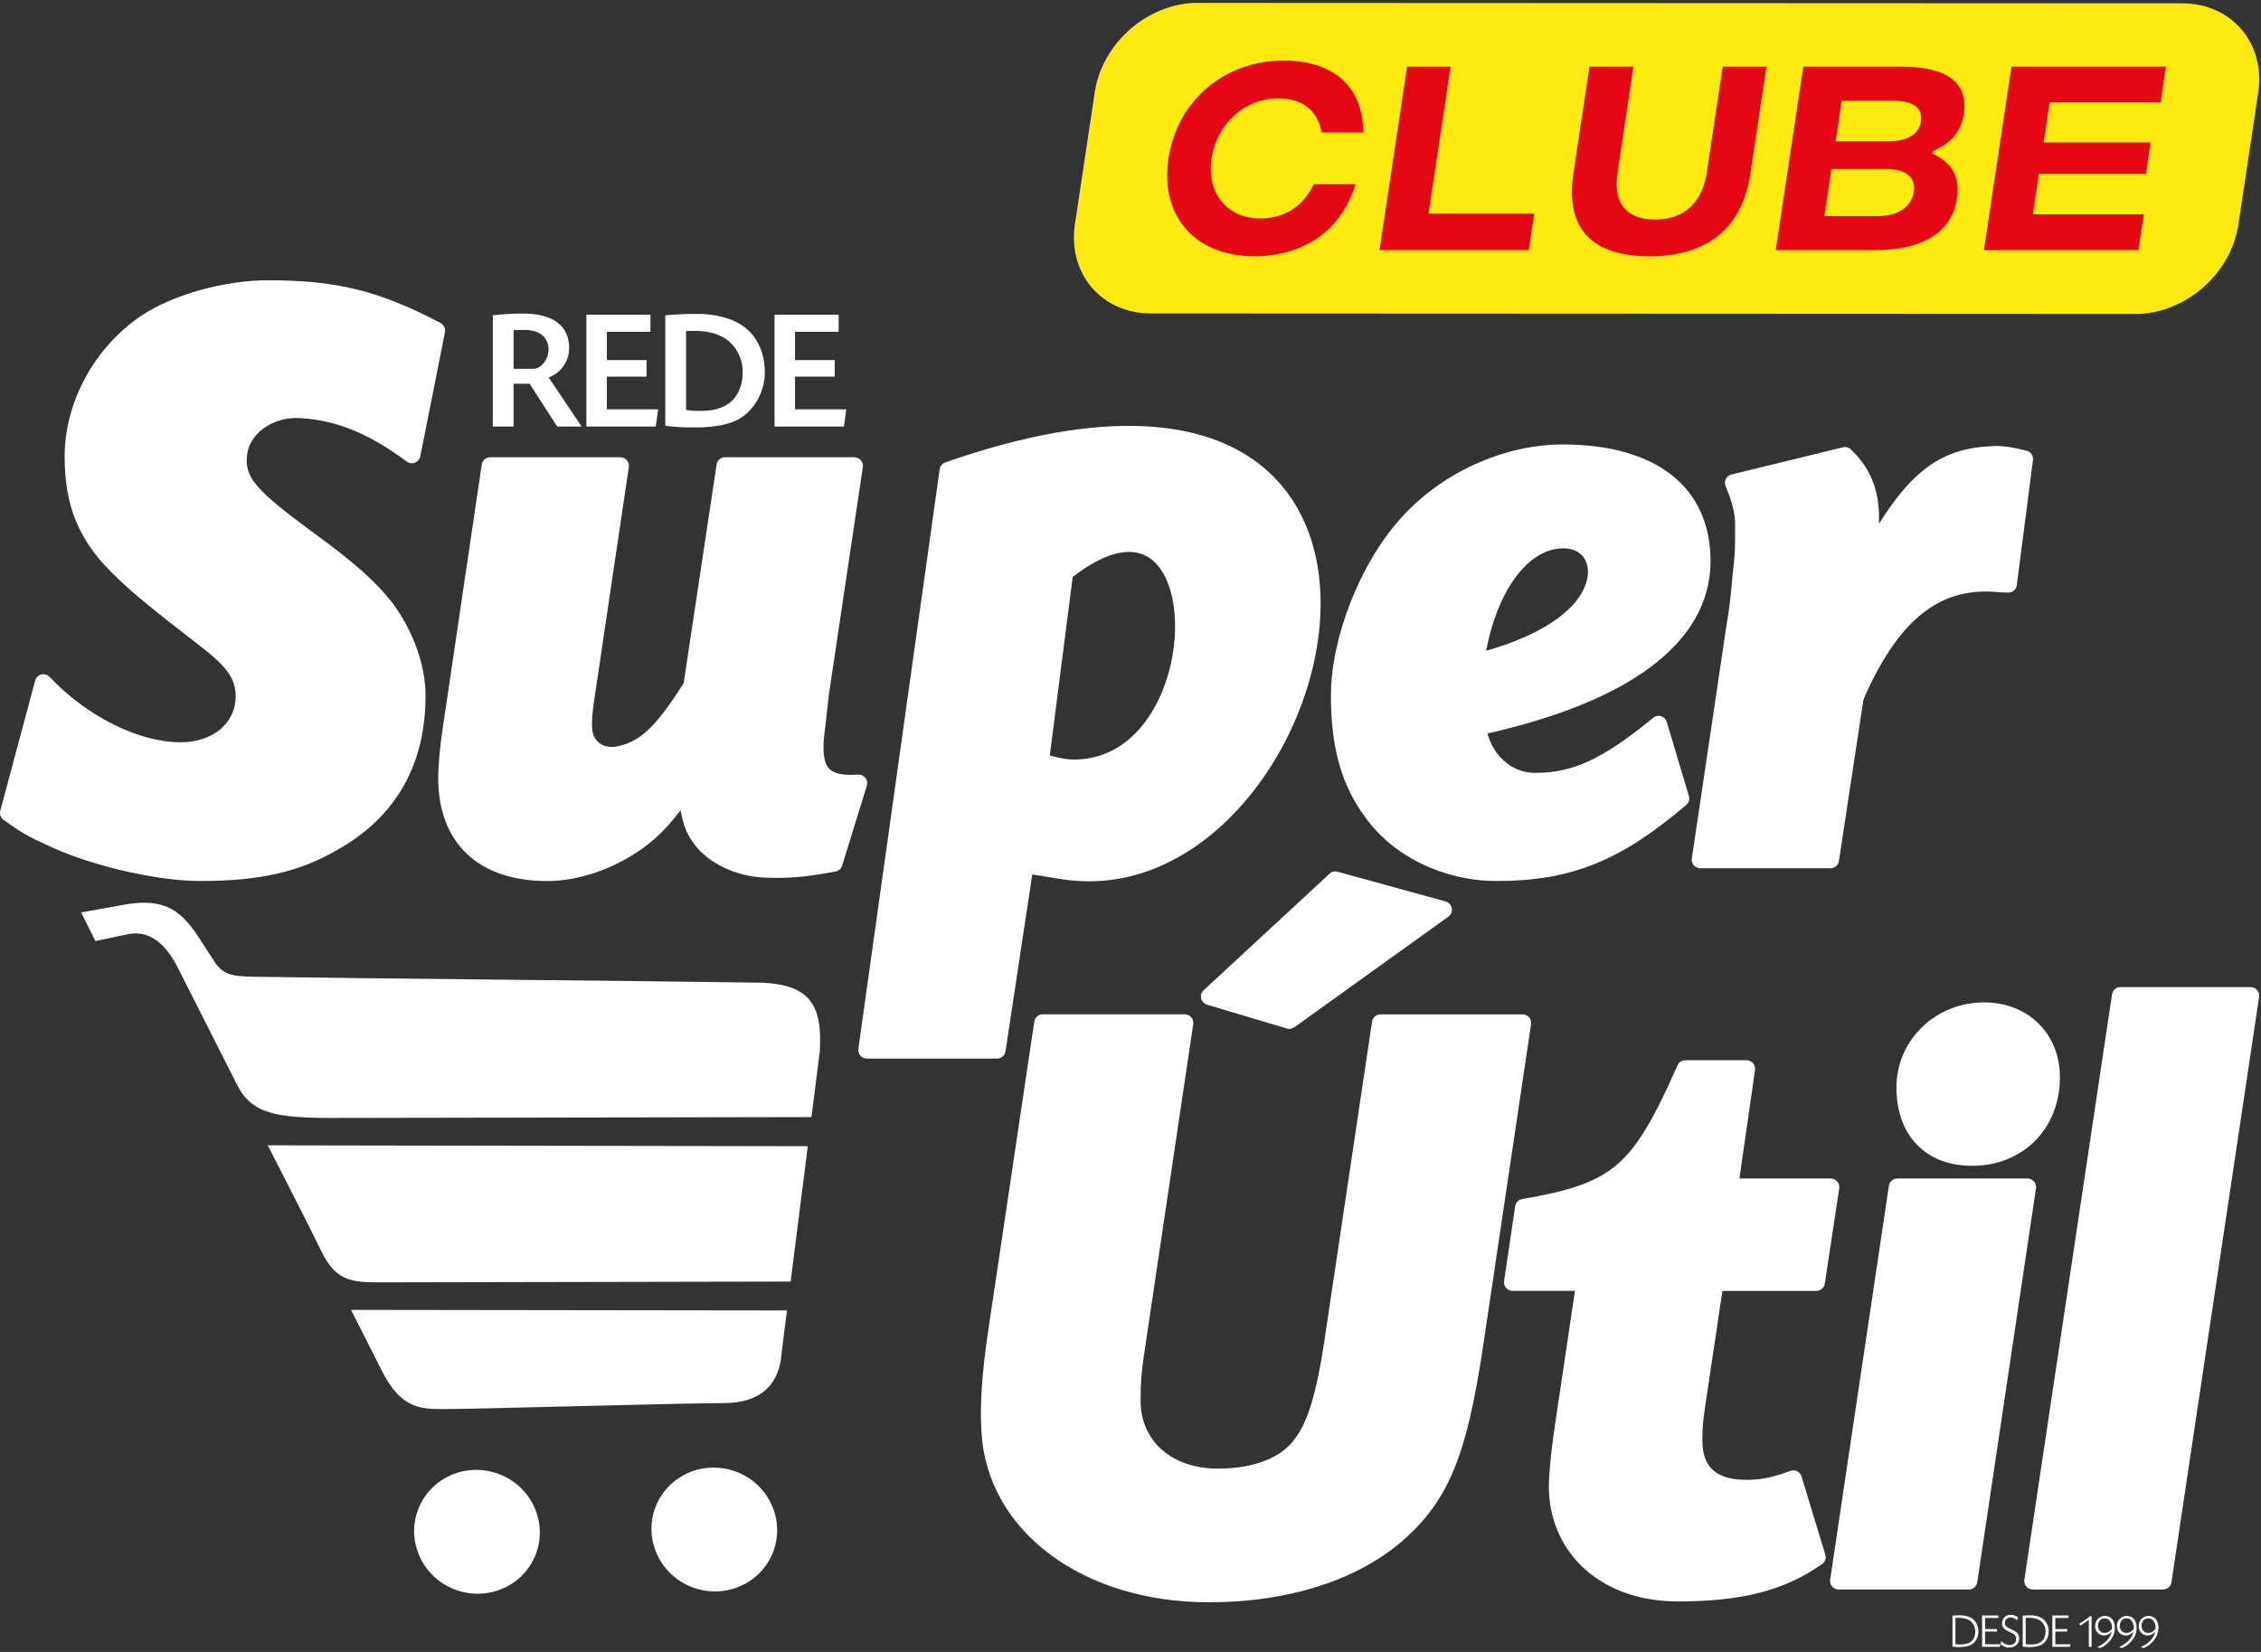<svg width="338" height="247" viewBox="0 0 338 247" fill="none" xmlns="http://www.w3.org/2000/svg">
<rect x="0" y="0" width="338" height="247" fill="#333333" stroke="none"/>
<g clip-path="url(#clip0_6300_5278)">
<path d="M319.26 46.935L172.029 46.867C164.659 46.865 159.584 40.886 160.691 33.515L163.659 13.771C164.768 6.402 171.64 0.43 179.011 0.432L326.242 0.5C333.613 0.503 338.688 6.482 337.581 13.853L334.613 33.597C333.503 40.968 326.631 46.94 319.26 46.938V46.935Z" fill="#FEEA10"/>
<path d="M174.681 23.684C175.977 15.062 183.02 9.056 191.901 9.056C197.91 9.056 203.677 11.732 203.805 19.798H197.568C196.924 16.272 194.448 14.705 191.052 14.705C186.186 14.705 181.909 18.395 181.114 23.684C180.323 28.941 183.485 32.663 188.352 32.663C191.748 32.663 194.694 31.095 196.404 27.535H202.641C200.085 35.633 193.575 38.311 187.503 38.311C178.622 38.311 173.385 32.303 174.681 23.684ZM210.344 9.969H216.843L213.54 31.945H229.346L228.526 37.398H206.224L210.347 9.969H210.344ZM235.206 25.97L237.612 9.971H244.176L241.796 25.809C241.138 30.184 242.928 32.829 247.401 32.829C251.875 32.829 254.492 30.184 255.15 25.809L257.531 9.971H264.061L261.656 25.97C260.398 34.33 255.032 38.314 246.575 38.314C238.117 38.314 233.949 34.33 235.206 25.97ZM292.547 29.66C291.864 34.2 288.217 37.4 280.119 37.4H265.457L269.58 9.971H284.306C292.144 9.971 294.139 13.204 293.57 16.991C293.132 19.898 291.451 21.531 288.941 22.574L288.878 22.998C291.668 24.205 293.041 26.36 292.545 29.658L292.547 29.66ZM275.311 15.064L274.398 21.137H282.138C285.108 21.137 286.862 20.126 287.16 18.133C287.458 16.14 286.021 15.062 283.051 15.062H275.311V15.064ZM286.099 28.679C286.433 26.458 284.885 25.251 281.846 25.251H273.78L272.719 32.305H280.785C283.821 32.305 285.768 30.868 286.096 28.681L286.099 28.679ZM300.699 9.969H323.784L322.985 15.292H306.398L305.494 21.301H321.493L320.787 26.002H304.788L303.879 32.043H320.466L319.662 37.398H296.576L300.699 9.969Z" fill="#E30613"/>
<path d="M74.205 220.265C79.139 221.896 81.84 227.146 80.239 231.993C78.638 236.838 73.337 239.442 68.403 237.808C63.468 236.178 60.768 230.927 62.37 226.082C63.971 221.238 69.271 218.634 74.205 220.265ZM56.962 204.717L52.477 195.856L117.647 195.943L116.854 202.205C116.592 206.323 114.44 209.778 108.169 209.792C101.9 209.805 71.38 210.669 67.351 210.68C63.322 210.694 60.069 211.086 56.962 204.715V204.717ZM48.058 187.126C45.457 181.791 42.699 176.536 40.02 171.245L45.571 171.263L120.758 171.382L118.193 191.622L58.076 191.74C52.928 191.75 50.393 191.918 48.058 187.128V187.126ZM35.455 162.227L26.54 144.613C24.859 141.292 22.429 138.987 19.094 139.689L14.258 140.709L12.122 136.429L18.509 135.277C24.795 134.14 27.23 136.343 29.793 140.29L32.314 144.174C33.663 145.873 35.016 145.916 37.419 146.041C59.32 146.367 92.122 146.611 114.023 146.937C120.644 147.278 123.022 149.832 122.553 157.198L121.307 167.029C101.124 167.045 70.041 167.143 49.858 167.159C41.43 167.165 37.656 166.582 35.453 162.227H35.455ZM109.684 219.923C114.62 221.554 117.319 226.807 115.717 231.652C114.116 236.496 108.816 239.1 103.882 237.467C98.946 235.836 96.247 230.583 97.848 225.741C99.45 220.896 104.75 218.292 109.684 219.923ZM322.234 243.539C322.234 243.553 322.148 243.646 322.027 243.776C321.799 244.004 321.492 244.148 321.171 244.161C320.599 244.191 320.141 243.71 320.141 243.082C320.141 242.453 320.569 241.981 321.121 241.981C321.478 241.981 321.729 242.095 321.927 242.366C322.134 242.631 322.241 242.981 322.241 243.38C322.241 243.4 322.241 243.473 322.234 243.537M320.435 246.432C320.85 246.254 321.143 246.081 321.435 245.84C322.221 245.182 322.672 244.305 322.672 243.426C322.672 242.296 322.107 241.61 321.171 241.61C320.385 241.61 319.713 242.296 319.713 243.095C319.713 243.51 319.806 243.81 320.027 244.068C320.285 244.375 320.649 244.539 321.057 244.539C321.508 244.539 321.872 244.346 322.214 243.931C322.036 244.539 321.856 244.867 321.478 245.275C321.084 245.696 320.699 245.967 320.057 246.241L320.435 246.434V246.432ZM318.977 243.539C318.977 243.553 318.891 243.646 318.77 243.776C318.542 244.004 318.235 244.148 317.914 244.161C317.342 244.191 316.884 243.71 316.884 243.082C316.884 242.453 317.312 241.981 317.863 241.981C318.221 241.981 318.472 242.095 318.67 242.366C318.877 242.631 318.984 242.981 318.984 243.38C318.984 243.4 318.984 243.473 318.977 243.537V243.539ZM317.178 246.432C317.592 246.254 317.886 246.081 318.178 245.84C318.964 245.182 319.415 244.305 319.415 243.426C319.415 242.296 318.85 241.61 317.914 241.61C317.128 241.61 316.456 242.296 316.456 243.095C316.456 243.51 316.549 243.81 316.77 244.068C317.027 244.375 317.392 244.539 317.8 244.539C318.251 244.539 318.615 244.346 318.957 243.931C318.779 244.539 318.599 244.867 318.221 245.275C317.827 245.696 317.442 245.967 316.8 246.241L317.178 246.434V246.432ZM315.72 243.539C315.72 243.553 315.633 243.646 315.513 243.776C315.285 244.004 314.977 244.148 314.656 244.161C314.085 244.191 313.627 243.71 313.627 243.082C313.627 242.453 314.055 241.981 314.606 241.981C314.964 241.981 315.214 242.095 315.413 242.366C315.62 242.631 315.727 242.981 315.727 243.38C315.727 243.4 315.727 243.473 315.72 243.537V243.539ZM313.918 246.432C314.333 246.254 314.627 246.081 314.918 245.84C315.704 245.182 316.155 244.305 316.155 243.426C316.155 242.296 315.59 241.61 314.654 241.61C313.868 241.61 313.196 242.296 313.196 243.095C313.196 243.51 313.29 243.81 313.511 244.068C313.768 244.375 314.132 244.539 314.54 244.539C314.991 244.539 315.356 244.346 315.697 243.931C315.52 244.539 315.34 244.867 314.962 245.275C314.567 245.696 314.183 245.967 313.54 246.241L313.918 246.434V246.432ZM312.675 241.694L312.511 241.608C312.189 241.865 311.969 242.029 311.618 242.273C311.283 242.517 311.053 242.658 310.802 242.801L311.003 243.052C311.317 242.881 311.802 242.544 312.26 242.193V246.239H312.675V241.694ZM309.231 241.551H306.809V246.239H309.461L309.531 245.854H307.251V243.954H309.03V243.583H307.251V241.924H309.231V241.553V241.551ZM302.823 241.915C303.081 241.895 303.238 241.886 303.482 241.902C304.09 241.931 304.595 242.066 304.926 242.273C305.44 242.608 305.791 243.259 305.791 243.895C305.791 245.209 305.042 245.888 303.598 245.888C303.254 245.888 303.126 245.881 302.826 245.838V241.915H302.823ZM302.379 246.211C302.757 246.254 302.944 246.268 303.265 246.268H303.586C303.807 246.268 304.208 246.225 304.459 246.175C304.803 246.104 305.067 246.004 305.288 245.86C305.903 245.466 306.26 244.76 306.26 243.938C306.26 243.246 306.01 242.624 305.561 242.195C305.096 241.754 304.397 241.524 303.488 241.524C303.081 241.524 302.867 241.53 302.381 241.574V246.211H302.379ZM301.707 241.867C301.393 241.596 300.999 241.453 300.577 241.453C299.855 241.453 299.284 241.995 299.284 242.69C299.284 243.268 299.534 243.596 300.227 243.92L300.655 244.113C300.819 244.191 300.962 244.271 301.076 244.364C301.283 244.521 301.397 244.765 301.397 245.05C301.397 245.614 301.012 245.956 300.384 245.956C299.969 245.956 299.577 245.769 299.17 245.391L299.056 245.849C299.507 246.207 299.885 246.341 300.393 246.341C301.242 246.341 301.851 245.783 301.851 245.013C301.851 244.735 301.801 244.528 301.68 244.321C301.543 244.086 301.336 243.927 300.88 243.713L300.737 243.642L300.586 243.578L300.443 243.507C300.293 243.437 300.165 243.364 300.065 243.3C299.828 243.15 299.7 242.906 299.714 242.621C299.735 242.157 300.079 241.849 300.564 241.849C300.885 241.849 301.172 241.97 301.514 242.257L301.707 241.872V241.867ZM298.728 241.551H296.307V246.239H298.958L299.028 245.854H296.748V243.954H298.527V243.583H296.748V241.924H298.728V241.553V241.551ZM292.318 241.915C292.576 241.895 292.733 241.886 292.976 241.902C293.585 241.931 294.09 242.066 294.421 242.273C294.935 242.608 295.286 243.259 295.286 243.895C295.286 245.209 294.537 245.888 293.093 245.888C292.749 245.888 292.621 245.881 292.32 245.838V241.915H292.318ZM291.876 246.211C292.254 246.254 292.441 246.268 292.762 246.268H293.083C293.304 246.268 293.705 246.225 293.956 246.175C294.3 246.104 294.564 246.004 294.785 245.86C295.4 245.466 295.758 244.76 295.758 243.938C295.758 243.246 295.507 242.624 295.058 242.195C294.594 241.754 293.894 241.524 292.986 241.524C292.578 241.524 292.364 241.53 291.879 241.574V246.211H291.876ZM118.845 49.612H125.368V47.063H115.788V63.777H126.159L126.516 61.203H118.847V56.311H124.783V53.839H118.847V49.609L118.845 49.612ZM102.563 49.509C102.768 49.484 102.996 49.484 102.996 49.484H103.581C103.989 49.459 104.372 49.484 104.755 49.509C105.928 49.587 106.996 49.867 107.914 50.325C109.775 51.242 111.023 53.356 111.023 55.573C111.023 57.203 110.615 58.502 109.775 59.547C108.782 60.77 107.073 61.433 104.907 61.433C103.556 61.433 103.531 61.433 102.563 61.281V49.509ZM99.454 63.677C100.957 63.83 101.823 63.907 103.124 63.907H104.55C105.39 63.907 106.893 63.754 107.811 63.577C109.06 63.322 110.028 62.964 110.818 62.431C112.932 61.055 114.335 58.406 114.335 55.755C114.335 51.805 112.424 48.901 109.087 47.728C107.661 47.218 105.978 46.938 104.499 46.938C102.333 46.938 101.823 46.963 99.454 47.142V63.679V63.677ZM90.714 49.612H97.238V47.063H87.657V63.777H98.028L98.386 61.203H90.717V56.311H96.653V53.839H90.717V49.609L90.714 49.612ZM76.777 49.356C77.567 49.331 77.642 49.331 78 49.331H78.407C80.676 49.331 81.999 50.427 81.999 52.288C81.999 53.741 80.879 55.142 79.758 55.142H76.777V49.359V49.356ZM73.667 63.779H76.777V57.383H79.173L83.3 63.779H86.945L82.027 56.44C82.69 56.16 82.945 56.008 83.328 55.702C84.423 54.837 85.086 53.461 85.086 52.033C85.086 48.696 82.665 46.885 78.207 46.885C76.654 46.885 75.608 46.935 73.672 47.14V63.779H73.667ZM108.39 68.367H127.726C127.787 68.367 127.849 68.374 127.91 68.383C128.607 68.485 129.093 69.135 128.99 69.832L123.902 103.923L123.394 108.504C122.933 111.608 123.002 113.613 123.763 114.697C124.439 115.66 125.897 115.982 128.284 115.822C128.434 115.813 128.587 115.831 128.74 115.877C129.414 116.084 129.792 116.797 129.585 117.471L125.908 129.384C125.785 129.844 125.409 130.215 124.911 130.309C122.501 130.764 120.644 131.026 119.004 131.156C117.357 131.286 115.909 131.286 114.321 131.22C112.242 131.149 110.164 130.628 108.347 129.78C106.513 128.924 104.928 127.726 103.846 126.304L103.821 126.273C103.089 125.323 102.543 124.302 102.142 122.922C101.987 122.389 101.857 121.804 101.746 121.148C101.03 122.075 100.379 122.86 99.746 123.555C98.557 124.863 97.447 125.835 96.17 126.778L96.16 126.783C94.006 128.332 91.607 129.578 89.143 130.429C86.703 131.272 84.204 131.735 81.804 131.735C76.692 131.735 72.638 130.336 69.834 127.701C67.019 125.052 65.513 121.211 65.513 116.335C65.513 115.362 65.575 114.228 65.684 113.002C65.802 111.679 65.969 110.333 66.162 109.027L72.005 69.526C72.066 68.877 72.613 68.369 73.278 68.369H92.742C92.803 68.369 92.865 68.376 92.926 68.385C93.623 68.488 94.108 69.137 94.006 69.834L88.79 104.943C88.667 105.804 88.576 106.567 88.53 107.255C88.487 107.927 88.484 108.529 88.541 109.087V109.091C88.557 109.271 88.589 109.447 88.632 109.613C88.808 110.289 89.202 110.836 89.739 111.196C90.295 111.567 91.017 111.745 91.835 111.667C92.063 111.647 92.302 111.604 92.548 111.54L92.568 111.535C94.188 111.144 95.566 110.41 97.024 109.009C98.545 107.547 100.163 105.367 102.201 102.151L107.117 69.508C107.187 68.868 107.729 68.371 108.388 68.371M170.851 82.906C168.421 81.942 164.947 82.719 160.357 86.27L156.936 112.961C157.831 113.212 158.565 113.38 159.241 113.474C160.123 113.597 160.922 113.597 161.895 113.499C169.006 112.784 173.4 106.331 174.992 99.461C175.846 95.773 175.894 91.983 175.124 88.89C174.404 85.995 172.976 83.751 170.849 82.906H170.851ZM128.318 156.829L140.47 70.169C140.534 69.711 140.848 69.303 141.315 69.139C165.141 60.805 180.254 62.807 188.729 69.77C194.531 74.537 197.198 81.578 197.408 89.231C197.615 96.762 195.433 104.893 191.52 111.995C184.677 124.412 172.528 133.744 158.512 131.423C157.777 131.302 157.289 131.224 156.774 131.142C155.986 131.019 155.137 130.885 154.317 130.751L150.321 157.15C150.251 157.788 149.709 158.284 149.05 158.284H129.587C129.53 158.282 129.471 158.278 129.411 158.268C128.712 158.173 128.225 157.528 128.323 156.829H128.318ZM226.402 86.534C224.49 89.206 223.003 92.896 222.169 97.299C226.6 96.051 230.21 94.404 232.82 92.491C235.617 90.443 237.219 88.122 237.383 85.717V85.534C237.383 84.473 237.048 83.608 236.462 83.011C235.866 82.403 234.991 82.038 233.923 81.993H233.695C231.005 81.993 228.463 83.648 226.399 86.534H226.402ZM237.519 113.804C240.298 112.522 243.309 110.462 247.07 107.385C247.211 107.253 247.382 107.151 247.58 107.091C248.257 106.891 248.967 107.276 249.17 107.95L252.478 119.018C252.616 119.487 252.478 120.013 252.083 120.353C247.207 124.514 242.931 127.35 238.467 129.154C233.975 130.969 229.342 131.73 223.775 131.73C219.842 131.73 215.999 130.828 212.616 129.206C209.211 127.573 206.271 125.209 204.17 122.296C202.362 119.881 201.057 117.268 200.205 114.26C199.36 111.278 198.961 107.92 198.961 103.994C198.961 99.686 200.052 94.73 201.904 90.022C203.738 85.357 206.325 80.915 209.341 77.569C212.37 74.148 216.215 71.383 220.386 69.467C224.609 67.529 229.171 66.458 233.567 66.458C240.526 66.458 246.004 68.011 249.778 70.934C253.657 73.938 255.71 78.321 255.71 83.892C255.71 90.044 252.605 95.415 246.601 99.85C241.011 103.98 232.873 107.296 222.361 109.672C222.812 111.278 223.629 112.635 224.698 113.64C225.989 114.856 227.663 115.56 229.497 115.56C232.303 115.56 234.809 115.054 237.517 113.804H237.519ZM300.108 66.807C300.942 66.925 301.828 67.123 302.937 67.383C303.566 67.531 303.994 68.132 303.912 68.788L301.509 87.379C301.482 88.063 300.919 88.607 300.231 88.607C299.589 88.607 299.047 88.559 298.598 88.523C298.331 88.5 298.106 88.48 297.94 88.48L297.869 88.475C293.749 88.24 290.191 89.384 287.066 91.981C283.87 94.636 281.082 98.821 278.569 104.602L274.911 128.687C274.838 129.325 274.299 129.821 273.64 129.821H254.179C254.118 129.821 254.056 129.814 253.995 129.805C253.295 129.703 252.812 129.054 252.915 128.357L258.131 93.247L258.14 93.197C258.322 92.224 258.477 91.138 258.618 89.933C258.755 88.757 258.883 87.425 259.01 85.945L259.012 85.915C259.384 82.571 259.384 82.696 259.384 78.296C259.384 77.569 259.27 76.749 259.042 75.838C258.803 74.884 258.45 73.845 257.981 72.724C257.946 72.649 257.919 72.572 257.899 72.487C257.732 71.804 258.154 71.114 258.839 70.948L275.451 66.891C275.87 66.77 276.342 66.87 276.681 67.194C278.153 68.595 279.207 70.109 279.895 71.804C280.581 73.49 280.897 75.332 280.897 77.403C280.897 77.694 280.893 78 280.886 78.319C283.02 74.936 285.004 72.46 287.088 70.679C290.168 68.043 293.402 66.939 297.53 66.722L297.578 66.718C298.439 66.647 299.227 66.681 300.104 66.807H300.108ZM316.991 147.59H336.455C336.516 147.59 336.578 147.597 336.639 147.606C337.336 147.709 337.821 148.358 337.719 149.055L324.626 236.515C324.562 237.162 324.018 237.67 323.353 237.67H303.889C303.828 237.67 303.766 237.663 303.705 237.654C303.008 237.551 302.523 236.902 302.625 236.205L315.718 148.745C315.782 148.098 316.326 147.59 316.991 147.59ZM287.337 153.574C289.701 151.287 292.967 149.879 296.612 149.879C299.892 149.879 302.723 151.039 304.741 153.032C306.755 155.018 307.939 157.811 307.939 161.079C307.939 164.92 306.563 168.218 304.238 170.568C301.901 172.931 298.623 174.315 294.831 174.315C291.352 174.315 288.523 173.188 286.546 171.133C284.583 169.097 283.503 166.186 283.503 162.605C283.503 159.025 284.959 155.872 287.339 153.572L287.337 153.574ZM283.635 176.213H303.099C303.16 176.213 303.222 176.22 303.283 176.229C303.98 176.331 304.466 176.98 304.363 177.677L295.594 236.515C295.532 237.164 294.985 237.67 294.32 237.67H274.857C274.795 237.67 274.734 237.663 274.672 237.654C273.975 237.551 273.49 236.902 273.593 236.205L282.362 177.368C282.423 176.718 282.97 176.213 283.635 176.213ZM260.024 176.213H273.688C273.75 176.213 273.813 176.217 273.877 176.229C274.574 176.334 275.057 176.985 274.952 177.682L272.798 191.884C272.725 192.522 272.185 193.018 271.527 193.018H257.489L254.853 210.623H254.851L254.833 210.764C254.603 212.489 254.489 213.352 254.489 215.4C254.489 217.274 254.965 218.689 255.892 219.632C256.839 220.595 258.311 221.14 260.277 221.249C261.504 221.308 262.623 221.249 263.787 221.042C264.976 220.832 266.208 220.47 267.648 219.93L267.723 219.905C268.397 219.7 269.108 220.081 269.31 220.755L272.864 232.431C273.034 232.95 272.855 233.542 272.383 233.872C269.513 235.875 266.486 237.273 262.969 238.171C259.489 239.057 255.539 239.451 250.792 239.451C250.259 239.451 249.705 239.433 249.134 239.396C243.936 239.068 239.556 237.189 236.462 234.187C233.337 231.157 231.538 227.007 231.538 222.174C231.538 221.787 231.552 221.367 231.581 220.916C231.65 219.657 231.777 218.302 231.952 216.839C232.128 215.37 232.353 213.767 232.608 212.033L235.444 193.016H226.115C226.053 193.016 225.992 193.009 225.93 193C225.233 192.898 224.748 192.248 224.85 191.551L226.504 180.356C226.581 179.823 226.994 179.377 227.554 179.281C234.383 178.112 238.542 176.871 241.745 174.117C244.972 171.341 247.4 166.901 250.744 159.353C250.926 158.87 251.393 158.528 251.94 158.528H261.099C261.158 158.528 261.217 158.535 261.279 158.544C261.976 158.644 262.463 159.291 262.363 159.988L260.028 176.211L260.024 176.213ZM179.935 148.062L198.701 130.691C199.016 130.361 199.496 130.211 199.966 130.341L216.122 134.794C216.393 134.869 216.639 135.033 216.817 135.279C217.227 135.851 217.097 136.646 216.527 137.058L193.574 153.544C193.258 153.806 192.818 153.911 192.394 153.786L180.436 150.223V150.219C180.226 150.155 180.028 150.037 179.867 149.863C179.388 149.349 179.42 148.542 179.937 148.064L179.935 148.062ZM155.868 151.661H177.113C177.174 151.661 177.236 151.667 177.297 151.677C177.994 151.779 178.479 152.428 178.377 153.125L170.999 202.738C170.812 203.981 170.687 205.004 170.612 206.033C170.537 207.049 170.505 208.102 170.505 209.421C170.505 212.418 171.657 214.956 173.653 216.732C175.68 218.538 178.591 219.591 182.076 219.591C184.8 219.591 187.233 219.172 189.235 218.363C191.112 217.605 192.606 216.507 193.595 215.094L193.656 215.008C194.579 213.798 195.369 212.088 196.071 209.758C196.8 207.336 197.424 204.277 197.986 200.46L205.1 152.818C205.161 152.169 205.708 151.663 206.373 151.663H227.618C227.679 151.663 227.741 151.67 227.802 151.679C228.499 151.781 228.985 152.431 228.882 153.128L221.759 200.959C220.539 209.19 219.274 214.905 217.514 219.322C215.714 223.837 213.42 226.964 210.166 229.952L210.159 229.957C206.712 233.073 202.355 235.487 197.339 237.114C192.36 238.729 186.725 239.578 180.684 239.578C171.307 239.578 163.052 236.936 157.032 232.463C150.946 227.939 147.137 221.554 146.72 214.12V214.079C146.586 211.985 146.618 209.739 146.782 207.336C146.941 204.961 147.231 202.43 147.613 199.742L154.606 152.818C154.667 152.169 155.214 151.663 155.879 151.663L155.868 151.661ZM53.404 43.298C57.416 44.295 61.256 45.888 65.855 48.284C66.344 48.539 66.631 49.092 66.52 49.664L62.83 68.237H62.828C62.793 68.417 62.718 68.595 62.6 68.752C62.181 69.317 61.381 69.435 60.816 69.016C57.976 66.916 55.361 65.376 52.792 64.322C50.254 63.281 47.744 62.707 45.081 62.524L44.91 62.513C42.797 62.385 40.833 62.994 39.369 64.073C37.965 65.107 37.034 66.579 36.906 68.239L36.9 68.333C36.795 69.843 37.114 71.046 38.353 72.537C39.763 74.232 42.296 76.296 46.519 79.403L46.55 79.425C49.812 81.792 52.197 83.662 54.088 85.341C55.971 87.013 57.345 88.482 58.589 90.049L58.655 90.131C60.201 92.215 61.443 94.538 62.297 96.919C63.149 99.29 63.616 101.709 63.616 103.994C63.616 109.185 62.506 113.727 60.29 117.599C58.074 121.471 54.766 124.648 50.366 127.115C47.528 128.762 44.617 129.919 41.286 130.664C37.981 131.404 34.301 131.732 29.898 131.732C26.636 131.732 22.381 131.129 18.153 130.127C14.11 129.168 10.06 127.831 6.906 126.295L6.856 126.275C5.548 125.687 4.66 125.259 3.735 124.721C2.838 124.2 1.933 123.587 0.596 122.633C0.134 122.343 -0.108 121.774 0.041 121.218L5.257 101.755C5.318 101.534 5.437 101.324 5.617 101.155C6.129 100.673 6.938 100.698 7.421 101.21C10.186 104.158 13.532 106.613 16.983 108.328C20.381 110.016 23.866 110.982 26.971 110.982C29.447 110.982 31.535 110.244 32.993 109.002C34.405 107.797 35.232 106.094 35.232 104.121C35.232 102.852 34.918 101.773 34.196 100.698C33.405 99.518 32.125 98.306 30.262 96.864C26.271 93.775 23.581 91.662 21.577 90.001C19.554 88.325 18.14 87.042 16.725 85.63L16.655 85.564C14.183 83.093 12.438 80.601 11.302 77.788C10.172 74.986 9.664 71.906 9.664 68.248C9.664 64.148 10.805 60.021 12.835 56.333C14.855 52.664 17.764 49.425 21.306 47.086H21.31C23.652 45.548 26.743 44.248 30.052 43.339C33.344 42.434 36.861 41.908 40.075 41.908C45.259 41.908 49.391 42.302 53.402 43.3L53.404 43.298Z" fill="white"/>
</g>
<defs>
<clipPath id="clip0_6300_5278">
<rect width="337.731" height="246" fill="white" transform="translate(0 0.432)"/>
</clipPath>
</defs>
</svg>
